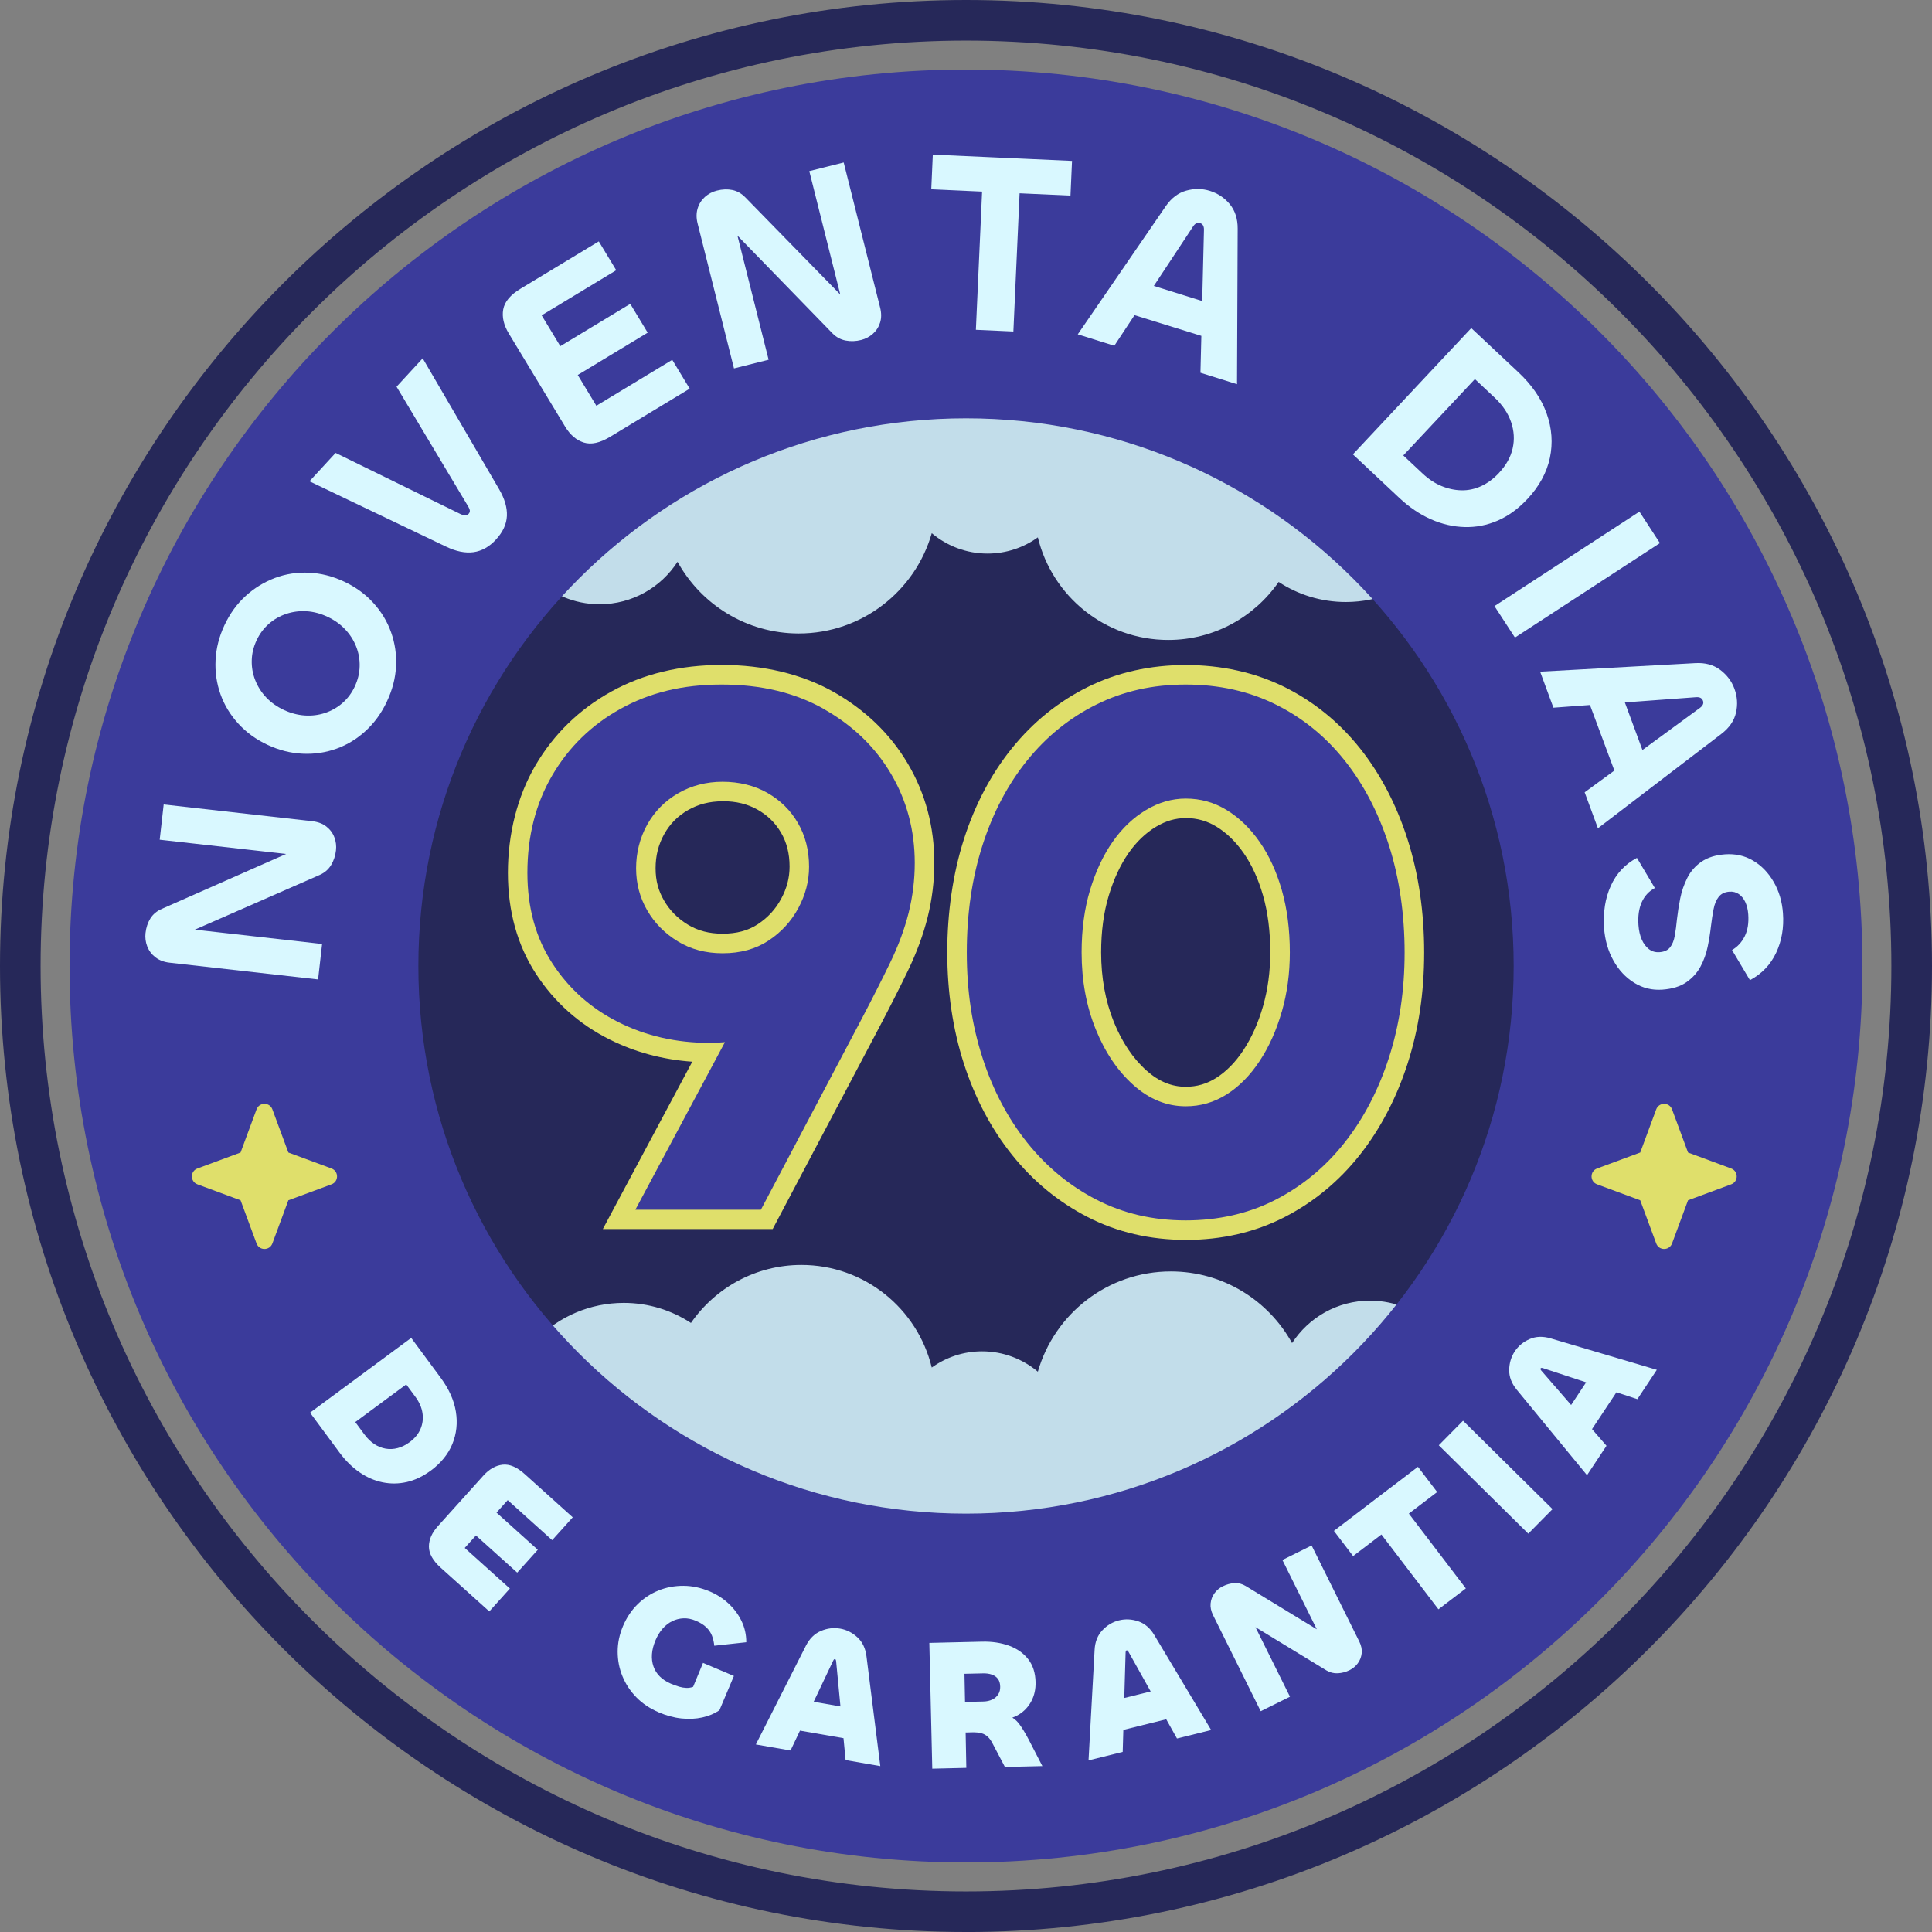 <svg viewBox="0 0 499.75 499.75" xmlns="http://www.w3.org/2000/svg" data-name="Camada 2" id="Camada_2">
  <rect x="0" y="0" width="499.75" height="499.75" fill="#808080" stroke="none"/>
  <defs>
    <style>
      .cls-1 {
        fill: #3b3b9b;
      }

      .cls-2 {
        fill: #262859;
      }

      .cls-3 {
        fill: #c2ddea;
      }

      .cls-4 {
        fill: #dfdf6b;
      }

      .cls-5 {
        fill: #d9f8ff;
      }
    </style>
  </defs>
  <g id="OBJECTS">
    <g>
      <circle r="168.17" cy="249.88" cx="249.88" class="cls-2"></circle>
      <path d="M372.94,375.7c3.41-4.15,5.46-9.46,5.46-15.24,0-13.27-10.76-24.02-24.02-24.02-8.46,0-15.88,4.38-20.16,10.98-6.1-11.05-17.85-18.54-31.36-18.54-16.35,0-30.11,10.97-34.4,25.94-3.9-3.28-8.93-5.27-14.43-5.27-4.86,0-9.34,1.56-13.01,4.19-3.69-15.22-17.37-26.54-33.72-26.54-11.85,0-22.3,5.95-28.57,15.01-4.99-3.27-10.95-5.19-17.37-5.19-17.53,0-31.74,14.21-31.74,31.74,0,10.73,5.34,20.2,13.5,25.95-4.54,5.95-7.06,12.41-7.06,19.17,0,29.24,46.58,52.94,104.05,52.94,43.75,0,81.16-13.74,96.54-33.2,2.04.35,4.12.57,6.25.57,20.43,0,36.98-16.56,36.98-36.98,0-8.03-2.59-15.44-6.93-21.5Z" class="cls-3"></path>
      <path d="M136.54,117.04c-3.41,4.15-5.46,9.46-5.46,15.24,0,13.27,10.76,24.02,24.02,24.02,8.46,0,15.88-4.38,20.16-10.98,6.1,11.05,17.85,18.54,31.36,18.54,16.35,0,30.11-10.97,34.4-25.94,3.9,3.28,8.93,5.27,14.43,5.27,4.86,0,9.34-1.56,13.01-4.19,3.69,15.22,17.37,26.54,33.72,26.54,11.85,0,22.3-5.95,28.57-15.01,4.99,3.27,10.95,5.19,17.37,5.19,17.53,0,31.74-14.21,31.74-31.74,0-10.73-5.34-20.2-13.5-25.95,4.54-5.95,7.06-12.41,7.06-19.17,0-29.24-46.58-52.94-104.05-52.94-43.75,0-81.16,13.74-96.54,33.2-2.04-.35-4.12-.57-6.25-.57-20.43,0-36.98,16.56-36.98,36.98,0,8.03,2.59,15.44,6.93,21.5Z" class="cls-3"></path>
      <g>
        <path d="M249.88,499.75C112.09,499.75,0,387.66,0,249.88S112.09,0,249.88,0s249.87,112.09,249.87,249.88-112.09,249.88-249.87,249.88ZM249.88,10.5C117.89,10.5,10.5,117.89,10.5,249.88s107.38,239.38,239.37,239.38,239.37-107.38,239.37-239.38S381.87,10.5,249.88,10.5Z" class="cls-2"></path>
        <path d="M249.88,17.99C121.81,17.99,17.99,121.81,17.99,249.88s103.82,231.88,231.89,231.88,231.88-103.82,231.88-231.88S377.94,17.99,249.88,17.99ZM249.88,391.53c-78.23,0-141.66-63.42-141.66-141.66s63.42-141.66,141.66-141.66,141.66,63.42,141.66,141.66-63.42,141.66-141.66,141.66Z" class="cls-1"></path>
      </g>
      <g>
        <path d="M155.92,317.95l23.15-43.32c-7.64-.54-14.8-2.46-21.34-5.73-7.91-3.95-14.34-9.68-19.1-17.01-4.81-7.4-7.25-16.19-7.25-26.12s2.4-19.72,7.13-27.8c4.74-8.09,11.35-14.51,19.64-19.1,8.24-4.56,17.86-6.87,28.58-6.87s20.72,2.35,28.92,6.99c8.2,4.65,14.66,10.89,19.19,18.56,4.54,7.69,6.84,16.31,6.84,25.63,0,4.73-.58,9.47-1.73,14.09-1.13,4.52-2.85,9.18-5.11,13.85-2.13,4.41-4.62,9.32-7.4,14.6l-27.57,52.2h-43.94ZM186.91,207.27c-3.35,0-6.28.75-8.96,2.29-2.65,1.53-4.66,3.56-6.14,6.21-1.5,2.69-2.23,5.58-2.23,8.82s.72,5.82,2.19,8.36c1.49,2.57,3.52,4.62,6.18,6.24,2.58,1.57,5.51,2.33,8.96,2.33,3.64,0,6.61-.8,9.1-2.44,2.61-1.72,4.6-3.88,6.06-6.6,1.46-2.71,2.17-5.42,2.17-8.3,0-3.35-.72-6.21-2.19-8.76-1.47-2.53-3.45-4.48-6.05-5.96-2.61-1.49-5.58-2.21-9.08-2.21Z" class="cls-4"></path>
        <path d="M213.15,183.41c-7.46-4.22-16.27-6.34-26.44-6.34s-18.61,2.08-26.13,6.24c-7.52,4.16-13.43,9.9-17.72,17.23-4.29,7.33-6.44,15.74-6.44,25.25,0,8.98,2.15,16.77,6.44,23.37,4.29,6.6,10,11.68,17.13,15.25,7.12,3.57,14.98,5.35,23.56,5.35,1.34,0,2.66-.08,3.97-.19l-23.17,43.35h32.47l26.14-49.5c2.77-5.28,5.21-10.1,7.32-14.45,2.11-4.36,3.7-8.65,4.76-12.87,1.05-4.22,1.58-8.51,1.58-12.87,0-8.45-2.05-16.13-6.14-23.06-4.09-6.93-9.87-12.51-17.32-16.73ZM175.33,243.5c-3.37-2.05-6.01-4.72-7.92-8.02-1.91-3.3-2.87-6.93-2.87-10.89s.96-7.85,2.87-11.28c1.92-3.43,4.59-6.14,8.02-8.12,3.43-1.98,7.26-2.97,11.48-2.97s8.22.95,11.58,2.87c3.37,1.92,6.01,4.52,7.92,7.82,1.91,3.3,2.87,7.06,2.87,11.29,0,3.7-.92,7.26-2.77,10.69-1.85,3.44-4.42,6.24-7.72,8.42-3.3,2.18-7.26,3.27-11.88,3.27-4.36,0-8.22-1.02-11.58-3.07Z" class="cls-1"></path>
        <path d="M306.71,320.72c-9.22,0-17.76-1.99-25.38-5.91-7.54-3.88-14.12-9.29-19.55-16.09-5.38-6.72-9.57-14.66-12.45-23.58-2.85-8.84-4.3-18.52-4.3-28.78s1.45-20.35,4.3-29.26c2.88-9.01,7.08-16.95,12.47-23.61,5.46-6.75,12.06-12.07,19.6-15.8,7.6-3.76,16.12-5.67,25.31-5.67s17.9,1.91,25.51,5.67c7.56,3.75,14.13,9.07,19.53,15.83,5.3,6.65,9.46,14.58,12.34,23.59,2.85,8.91,4.3,18.76,4.3,29.27s-1.45,19.93-4.3,28.78c-2.88,8.92-7.03,16.84-12.32,23.55-5.37,6.81-11.92,12.23-19.47,16.11-7.62,3.92-16.23,5.91-25.58,5.91ZM306.71,211.62c-2.67,0-5.18.73-7.69,2.24-2.68,1.61-5.06,3.89-7.08,6.78-2.12,3.04-3.85,6.75-5.14,11.04-1.31,4.32-1.97,9.26-1.97,14.68,0,6.57,1.11,12.62,3.29,18,2.14,5.26,4.99,9.49,8.47,12.58,3.16,2.81,6.47,4.17,10.12,4.17,2.88,0,5.46-.75,7.89-2.29,2.6-1.65,4.96-4.04,7-7.13,2.15-3.25,3.86-7.08,5.1-11.38,1.25-4.35,1.88-9.04,1.88-13.95,0-5.44-.63-10.4-1.88-14.75-1.22-4.25-2.91-7.95-5.03-10.98-2.03-2.91-4.39-5.2-7.01-6.8-2.44-1.49-5.04-2.22-7.95-2.22Z" class="cls-4"></path>
        <path d="M359.27,218.65c-2.71-8.44-6.53-15.77-11.48-21.98-4.95-6.2-10.89-11.02-17.82-14.45-6.93-3.43-14.69-5.15-23.26-5.15s-16.14,1.72-23.07,5.15-12.9,8.25-17.92,14.45c-5.02,6.21-8.88,13.54-11.58,21.98-2.71,8.45-4.06,17.69-4.06,27.72s1.35,18.85,4.06,27.23c2.7,8.38,6.56,15.7,11.58,21.98,5.02,6.27,10.99,11.19,17.92,14.75,6.93,3.57,14.62,5.35,23.07,5.35s16.33-1.78,23.26-5.35c6.93-3.57,12.87-8.48,17.82-14.75,4.95-6.27,8.77-13.6,11.48-21.98,2.71-8.38,4.06-17.46,4.06-27.23s-1.35-19.27-4.06-27.72ZM331.55,261.71c-1.38,4.82-3.3,9.08-5.74,12.77-2.45,3.7-5.28,6.57-8.51,8.61-3.24,2.05-6.77,3.07-10.59,3.07-4.89,0-9.38-1.81-13.47-5.44-4.09-3.63-7.36-8.45-9.8-14.45-2.44-6.01-3.66-12.64-3.66-19.9,0-5.94.73-11.32,2.18-16.14,1.45-4.82,3.4-8.97,5.84-12.47,2.44-3.5,5.31-6.24,8.62-8.22,3.29-1.98,6.73-2.97,10.3-2.97,3.82,0,7.35.98,10.59,2.97,3.23,1.98,6.07,4.72,8.51,8.22,2.44,3.5,4.36,7.66,5.74,12.47,1.38,4.82,2.08,10.2,2.08,16.14,0,5.41-.69,10.53-2.08,15.34Z" class="cls-1"></path>
      </g>
      <g>
        <g>
          <path d="M83.32,244.16l-1.04,9.19-38.4-4.33c-1.45-.16-2.67-.62-3.66-1.38-.99-.76-1.69-1.7-2.13-2.82-.43-1.12-.58-2.27-.45-3.46.16-1.45.59-2.72,1.27-3.81.68-1.08,1.68-1.91,2.99-2.47l34.66-15.31c-.15.16-.25.31-.28.44-.04.13-.06.24-.07.33-.02.13.04.27.15.42.12.15.31.23.57.26l-35.62-4.01,1.03-9.12,38.4,4.33c1.5.17,2.73.63,3.69,1.39.96.76,1.65,1.68,2.06,2.78.41,1.09.55,2.21.42,3.36-.16,1.41-.58,2.68-1.26,3.81s-1.66,1.98-2.93,2.55l-34.5,15.12c.1-.12.17-.24.21-.35.04-.11.06-.23.07-.36.01-.13-.04-.25-.16-.35-.12-.1-.29-.17-.51-.19l35.49,4Z" class="cls-5"></path>
          <path d="M100.09,181.45c-1.39,2.97-3.22,5.5-5.46,7.57-2.25,2.08-4.77,3.63-7.58,4.64-2.8,1.01-5.74,1.45-8.81,1.3-3.07-.14-6.09-.91-9.06-2.3-2.97-1.39-5.49-3.23-7.56-5.5-2.07-2.27-3.6-4.8-4.59-7.59-.99-2.79-1.42-5.72-1.27-8.79.14-3.07.91-6.09,2.3-9.06,1.41-3.01,3.25-5.54,5.51-7.59,2.26-2.05,4.79-3.59,7.58-4.64,2.79-1.04,5.72-1.49,8.79-1.35,3.07.14,6.09.91,9.06,2.3,2.97,1.39,5.49,3.23,7.56,5.5s3.61,4.81,4.61,7.64c1,2.82,1.43,5.75,1.27,8.79-.15,3.04-.93,6.06-2.35,9.07ZM91.78,177.55c.79-1.69,1.21-3.41,1.25-5.18.05-1.77-.25-3.47-.9-5.12-.65-1.65-1.6-3.14-2.86-4.47-1.26-1.33-2.78-2.41-4.54-3.23-1.81-.85-3.61-1.33-5.42-1.44-1.81-.11-3.55.11-5.24.67-1.68.56-3.19,1.42-4.52,2.58-1.33,1.16-2.39,2.59-3.18,4.27-.79,1.69-1.21,3.41-1.25,5.18-.05,1.77.25,3.48.9,5.13.65,1.65,1.59,3.14,2.83,4.45,1.24,1.32,2.77,2.4,4.57,3.25,1.77.83,3.56,1.3,5.39,1.43,1.83.12,3.58-.09,5.27-.65,1.68-.56,3.19-1.42,4.52-2.58,1.33-1.16,2.39-2.59,3.18-4.27Z" class="cls-5"></path>
          <path d="M128.31,139.55c-1.74,1.89-3.68,2.98-5.82,3.28-2.14.29-4.5-.18-7.1-1.43l-35.34-16.9,6.76-7.34,32.47,15.89c.45.17.82.26,1.12.26.3,0,.57-.13.81-.39.24-.26.35-.54.32-.84-.03-.3-.16-.64-.4-1.04l-18.55-31.01,6.76-7.34,19.75,33.83c1.45,2.48,2.13,4.79,2.03,6.93-.1,2.14-1.04,4.17-2.81,6.09Z" class="cls-5"></path>
          <path d="M178.4,100.54l-20.6,12.46c-2.62,1.58-4.89,2.08-6.8,1.47-1.92-.6-3.53-1.98-4.84-4.15l-14.53-24.02c-1.33-2.2-1.82-4.29-1.46-6.27.36-1.98,1.85-3.76,4.46-5.34l20.26-12.25,4.51,7.46-19.29,11.67,14.15,23.39,19.63-11.88,4.51,7.46ZM167.54,86.05l-20.03,12.12-5.59-6.8,21.11-12.77,4.51,7.46Z" class="cls-5"></path>
          <path d="M198.83,93.05l-8.97,2.25-9.41-37.48c-.36-1.42-.35-2.72.01-3.91.36-1.19,1-2.18,1.89-2.98.9-.8,1.93-1.34,3.09-1.63,1.42-.36,2.75-.41,4.01-.15,1.25.26,2.37.9,3.37,1.93l26.48,27.09c-.21-.09-.37-.12-.51-.11-.13.01-.25.03-.33.05-.13.03-.24.13-.34.29-.1.16-.11.37-.05.63l-8.73-34.77,8.9-2.23,9.41,37.48c.37,1.46.37,2.78,0,3.94-.37,1.17-1,2.14-1.88,2.91-.88.77-1.88,1.3-3,1.58-1.38.35-2.71.4-4.01.15-1.3-.25-2.44-.86-3.41-1.85l-26.26-27.01c.15.05.28.08.4.07.11,0,.23-.02.36-.06.13-.03.22-.12.27-.27.05-.15.05-.33,0-.55l8.7,34.64Z" class="cls-5"></path>
          <path d="M277.3,41.62l-.4,8.97-36.01-1.62.4-8.97,36.01,1.62ZM254.44,40.59l9.7.44-2.01,44.72-9.7-.44,2.01-44.72Z" class="cls-5"></path>
          <path d="M278.78,86.49l22.77-33.16c1.45-2.1,3.21-3.44,5.3-4.02,2.08-.58,4.12-.56,6.11.06,2.07.65,3.79,1.8,5.16,3.46,1.36,1.66,2.04,3.76,2.03,6.32l-.17,40.23-9.46-2.96.91-37c.01-.93-.32-1.5-1-1.71-.68-.21-1.28.07-1.79.83l-20.4,30.9-9.46-2.96ZM314.91,88.17l-24.71-7.66,2.6-8.32,24.69,7.72-2.58,8.25Z" class="cls-5"></path>
          <path d="M395.02,129.15c-2.34,2.49-4.88,4.33-7.63,5.52-2.75,1.19-5.6,1.74-8.53,1.66-2.94-.08-5.84-.74-8.7-2-2.87-1.26-5.59-3.1-8.18-5.52l-12.03-11.28,30.62-32.66,12.18,11.42c3.52,3.3,5.97,6.87,7.33,10.7,1.36,3.83,1.63,7.66.82,11.48-.82,3.82-2.77,7.38-5.87,10.68ZM387.74,122.33c1.85-1.97,3.03-4.09,3.54-6.35.51-2.26.37-4.53-.41-6.81-.78-2.28-2.2-4.39-4.27-6.33l-5.09-4.78-18.52,19.75,4.95,4.64c1.55,1.46,3.18,2.54,4.88,3.25,1.7.71,3.43,1.09,5.19,1.13,1.76.04,3.46-.32,5.12-1.08,1.65-.76,3.19-1.9,4.62-3.42Z" class="cls-5"></path>
          <path d="M424.07,132.34l5.3,8.14-37.5,24.44-5.3-8.14,37.5-24.44Z" class="cls-5"></path>
          <path d="M398.37,173.74l40.17-2.21c2.55-.14,4.69.44,6.42,1.74,1.73,1.3,2.96,2.92,3.68,4.88.75,2.04.89,4.1.41,6.2-.48,2.09-1.73,3.91-3.76,5.47l-31.96,24.43-3.43-9.3,29.86-21.87c.74-.56.99-1.17.74-1.83-.25-.67-.83-.97-1.75-.91l-36.93,2.72-3.43-9.3ZM419.1,203.38l-9.03-24.25,8.17-3.02,8.96,24.27-8.11,3Z" class="cls-5"></path>
          <path d="M414.94,239.93c-.29-3.98.28-7.57,1.71-10.76,1.43-3.19,3.69-5.62,6.77-7.26l4.64,7.8c-1.54.82-2.67,2.05-3.4,3.68-.73,1.63-1,3.6-.84,5.9.1,1.41.38,2.65.84,3.71.45,1.05,1.07,1.89,1.85,2.5.78.61,1.7.88,2.76.8,1.24-.09,2.15-.51,2.74-1.27.59-.75.99-1.76,1.21-3.02.22-1.26.41-2.67.56-4.24.19-1.7.47-3.49.84-5.36.37-1.87.99-3.65,1.84-5.34.85-1.69,2.08-3.08,3.66-4.17,1.59-1.09,3.62-1.73,6.1-1.91,2.65-.19,5.06.34,7.22,1.61,2.16,1.26,3.94,3.09,5.33,5.48,1.4,2.39,2.21,5.11,2.43,8.16.27,3.71-.31,7.11-1.76,10.2-1.44,3.08-3.7,5.45-6.78,7.1l-4.64-7.8c1.41-.81,2.5-1.99,3.28-3.54.78-1.55,1.08-3.45.92-5.7-.09-1.19-.34-2.24-.76-3.15-.42-.9-.98-1.59-1.69-2.08-.7-.48-1.52-.69-2.45-.62-1.19.09-2.11.53-2.74,1.33-.63.8-1.08,1.87-1.33,3.2-.26,1.33-.49,2.8-.68,4.42-.19,1.7-.47,3.47-.85,5.3-.38,1.83-1,3.54-1.86,5.14-.86,1.6-2.08,2.94-3.64,4.03-1.57,1.09-3.63,1.73-6.2,1.92-2.65.19-5.09-.4-7.3-1.77s-4.01-3.3-5.39-5.78c-1.38-2.48-2.19-5.31-2.42-8.49Z" class="cls-5"></path>
        </g>
        <g>
          <path d="M111.38,380.43c-1.99,1.47-4.04,2.44-6.14,2.92-2.1.48-4.19.5-6.27.08s-4.06-1.29-5.95-2.58-3.62-2.99-5.17-5.08l-7.65-10.35,26.17-19.34,7.65,10.35c2.12,2.87,3.42,5.77,3.9,8.72s.17,5.74-.91,8.38c-1.09,2.64-2.96,4.94-5.62,6.91ZM105.94,373.06c1.32-.97,2.26-2.11,2.82-3.4.56-1.29.74-2.66.53-4.11-.21-1.45-.83-2.87-1.86-4.26l-2.35-3.18-13.18,9.74,2.35,3.18c.78,1.06,1.64,1.89,2.57,2.51.93.61,1.91,1,2.94,1.18,1.03.18,2.07.13,3.12-.15,1.05-.28,2.07-.78,3.05-1.51Z" class="cls-5"></path>
          <path d="M126.57,416.83l-12.58-11.32c-2.03-1.83-3.04-3.65-3.04-5.46,0-1.81.77-3.56,2.3-5.26l11.77-13.08c1.53-1.7,3.19-2.64,4.99-2.84s3.71.62,5.74,2.45l12.4,11.16-5.32,5.91-11.5-10.35-11.12,12.36,11.68,10.51-5.32,5.91ZM133.79,406.79l-12.11-10.9,4.42-6.72,13.01,11.71-5.32,5.91Z" class="cls-5"></path>
          <path d="M170.36,442.9c-2.25-.95-4.16-2.23-5.73-3.83-1.57-1.61-2.78-3.42-3.61-5.45-.84-2.03-1.25-4.16-1.25-6.39,0-2.23.46-4.44,1.39-6.63.93-2.19,2.18-4.07,3.77-5.63,1.58-1.56,3.4-2.75,5.43-3.57s4.18-1.21,6.45-1.2c2.26.01,4.52.5,6.77,1.45,1.78.75,3.38,1.77,4.8,3.07,1.42,1.3,2.56,2.81,3.4,4.52.84,1.72,1.27,3.57,1.26,5.56l-8.28.9c-.09-.94-.29-1.81-.6-2.61-.31-.79-.8-1.52-1.47-2.16s-1.58-1.22-2.73-1.7c-1.07-.45-2.11-.66-3.14-.62-1.03.04-2,.28-2.92.73s-1.75,1.09-2.49,1.93c-.74.84-1.36,1.85-1.86,3.04-.52,1.24-.83,2.43-.91,3.57-.08,1.14.05,2.19.39,3.17.34.98.88,1.85,1.65,2.61.76.76,1.7,1.37,2.83,1.85.8.34,1.53.6,2.18.79.65.19,1.27.29,1.86.31.58.02,1.17-.07,1.74-.28l2.56-6.19,7.99,3.38-3.75,8.88c-1.27.86-2.74,1.48-4.42,1.85-1.68.37-3.47.46-5.39.26-1.92-.2-3.89-.73-5.9-1.58Z" class="cls-5"></path>
          <path d="M195.51,451.25l12.95-25.54c.94-1.86,2.24-3.13,3.89-3.83s3.3-.89,4.95-.61c1.68.29,3.17,1.04,4.48,2.25s2.09,2.84,2.35,4.91l3.58,28.41-8.98-1.56-2.45-25.58c-.04-.33-.14-.51-.3-.54-.16-.03-.31.11-.46.41l-11.03,23.23-8.98-1.56ZM222.19,450.31l-18.38-3.19,1.36-7.84,18.38,3.19-1.36,7.84Z" class="cls-5"></path>
          <path d="M249.97,457.29l-8.82.21-.76-32.53,13.64-.32c2.57-.06,4.89.29,6.97,1.04,2.07.76,3.73,1.91,4.95,3.48,1.23,1.56,1.87,3.55,1.92,5.96.04,1.8-.31,3.42-1.07,4.87s-1.82,2.61-3.2,3.47-3.01,1.32-4.91,1.37l-2.45-1.63c1.93-.04,3.45.14,4.57.57s2.06,1.14,2.82,2.15c.76,1.01,1.6,2.39,2.51,4.14l3.49,6.76-9.69.23-3.18-6.05c-.37-.73-.79-1.32-1.25-1.75-.46-.44-1.01-.75-1.66-.93s-1.45-.25-2.42-.23l-2.36.06-.19-7.9,5.49-.13c.87-.02,1.63-.19,2.3-.51.67-.32,1.18-.77,1.54-1.34.36-.57.53-1.24.51-2.01-.02-.83-.22-1.51-.6-2.01-.38-.5-.9-.87-1.57-1.1-.67-.23-1.42-.33-2.25-.31l-4.82.11.48,24.34Z" class="cls-5"></path>
          <path d="M281.57,455.35l1.57-28.59c.11-2.08.79-3.77,2.02-5.07,1.23-1.3,2.66-2.15,4.29-2.55,1.65-.41,3.32-.32,5,.25,1.68.58,3.06,1.76,4.13,3.55l14.71,24.57-8.84,2.19-12.54-22.42c-.17-.29-.33-.41-.49-.38-.16.04-.24.23-.26.56l-.75,25.71-8.84,2.19ZM305.62,443.75l-18.11,4.48-1.91-7.72,18.11-4.48,1.91,7.72Z" class="cls-5"></path>
          <path d="M333.67,438.89l-7.56,3.75-12.34-24.87c-.51-1.04-.72-2.05-.62-3.03.1-.98.44-1.86,1.01-2.63.57-.77,1.27-1.36,2.11-1.77,1.01-.5,2.02-.78,3.05-.84,1.03-.06,2.01.2,2.94.77l22.44,13.67c-.42-.19-.75-.29-1.01-.31-.26-.01-.5.04-.73.15-.26.13-.42.35-.5.68-.07.32,0,.7.21,1.13l-10.95-22.07,7.56-3.75,12.34,24.87c.51,1.04.72,2.04.61,3.01s-.44,1.83-1,2.59-1.26,1.35-2.13,1.78c-.98.49-1.99.75-3.04.81-1.05.05-2.03-.19-2.95-.74l-22.14-13.5c.33.16.61.24.85.25.24,0,.47-.04.7-.16.29-.14.45-.37.5-.68.04-.31-.05-.69-.28-1.15l10.93,22.02Z" class="cls-5"></path>
          <path d="M366.78,379.42l4.97,6.52-21.74,16.57-4.97-6.52,21.74-16.57ZM352.36,390.4l7.09-5.41,19.72,25.88-7.09,5.41-19.72-25.88Z" class="cls-5"></path>
          <path d="M372.17,373.85l6.27-6.35,23.15,22.86-6.27,6.35-23.15-22.86Z" class="cls-5"></path>
          <path d="M410.51,381.58l-18.19-22.12c-1.32-1.61-1.97-3.31-1.94-5.1.03-1.79.51-3.38,1.43-4.78.94-1.42,2.23-2.49,3.86-3.2,1.63-.71,3.44-.77,5.44-.18l27.46,8.13-5.03,7.59-24.41-8.02c-.32-.1-.53-.08-.62.06-.09.13-.03.33.19.59l16.85,19.43-5.03,7.59ZM420.36,356.77l-10.31,15.55-6.63-4.39,10.3-15.55,6.63,4.39Z" class="cls-5"></path>
        </g>
      </g>
      <path d="M432.51,286.96l4.13,11.16,11.16,4.13c1.91.71,1.91,3.4,0,4.1l-11.16,4.13-4.13,11.16c-.71,1.91-3.4,1.91-4.1,0l-4.13-11.16-11.16-4.13c-1.91-.71-1.91-3.4,0-4.1l11.16-4.13,4.13-11.16c.71-1.91,3.4-1.91,4.1,0Z" class="cls-4"></path>
      <path d="M70.46,286.96l4.13,11.16,11.16,4.13c1.91.71,1.91,3.4,0,4.1l-11.16,4.13-4.13,11.16c-.71,1.91-3.4,1.91-4.1,0l-4.13-11.16-11.16-4.13c-1.91-.71-1.91-3.4,0-4.1l11.16-4.13,4.13-11.16c.71-1.91,3.4-1.91,4.1,0Z" class="cls-4"></path>
    </g>
  </g>
</svg>
